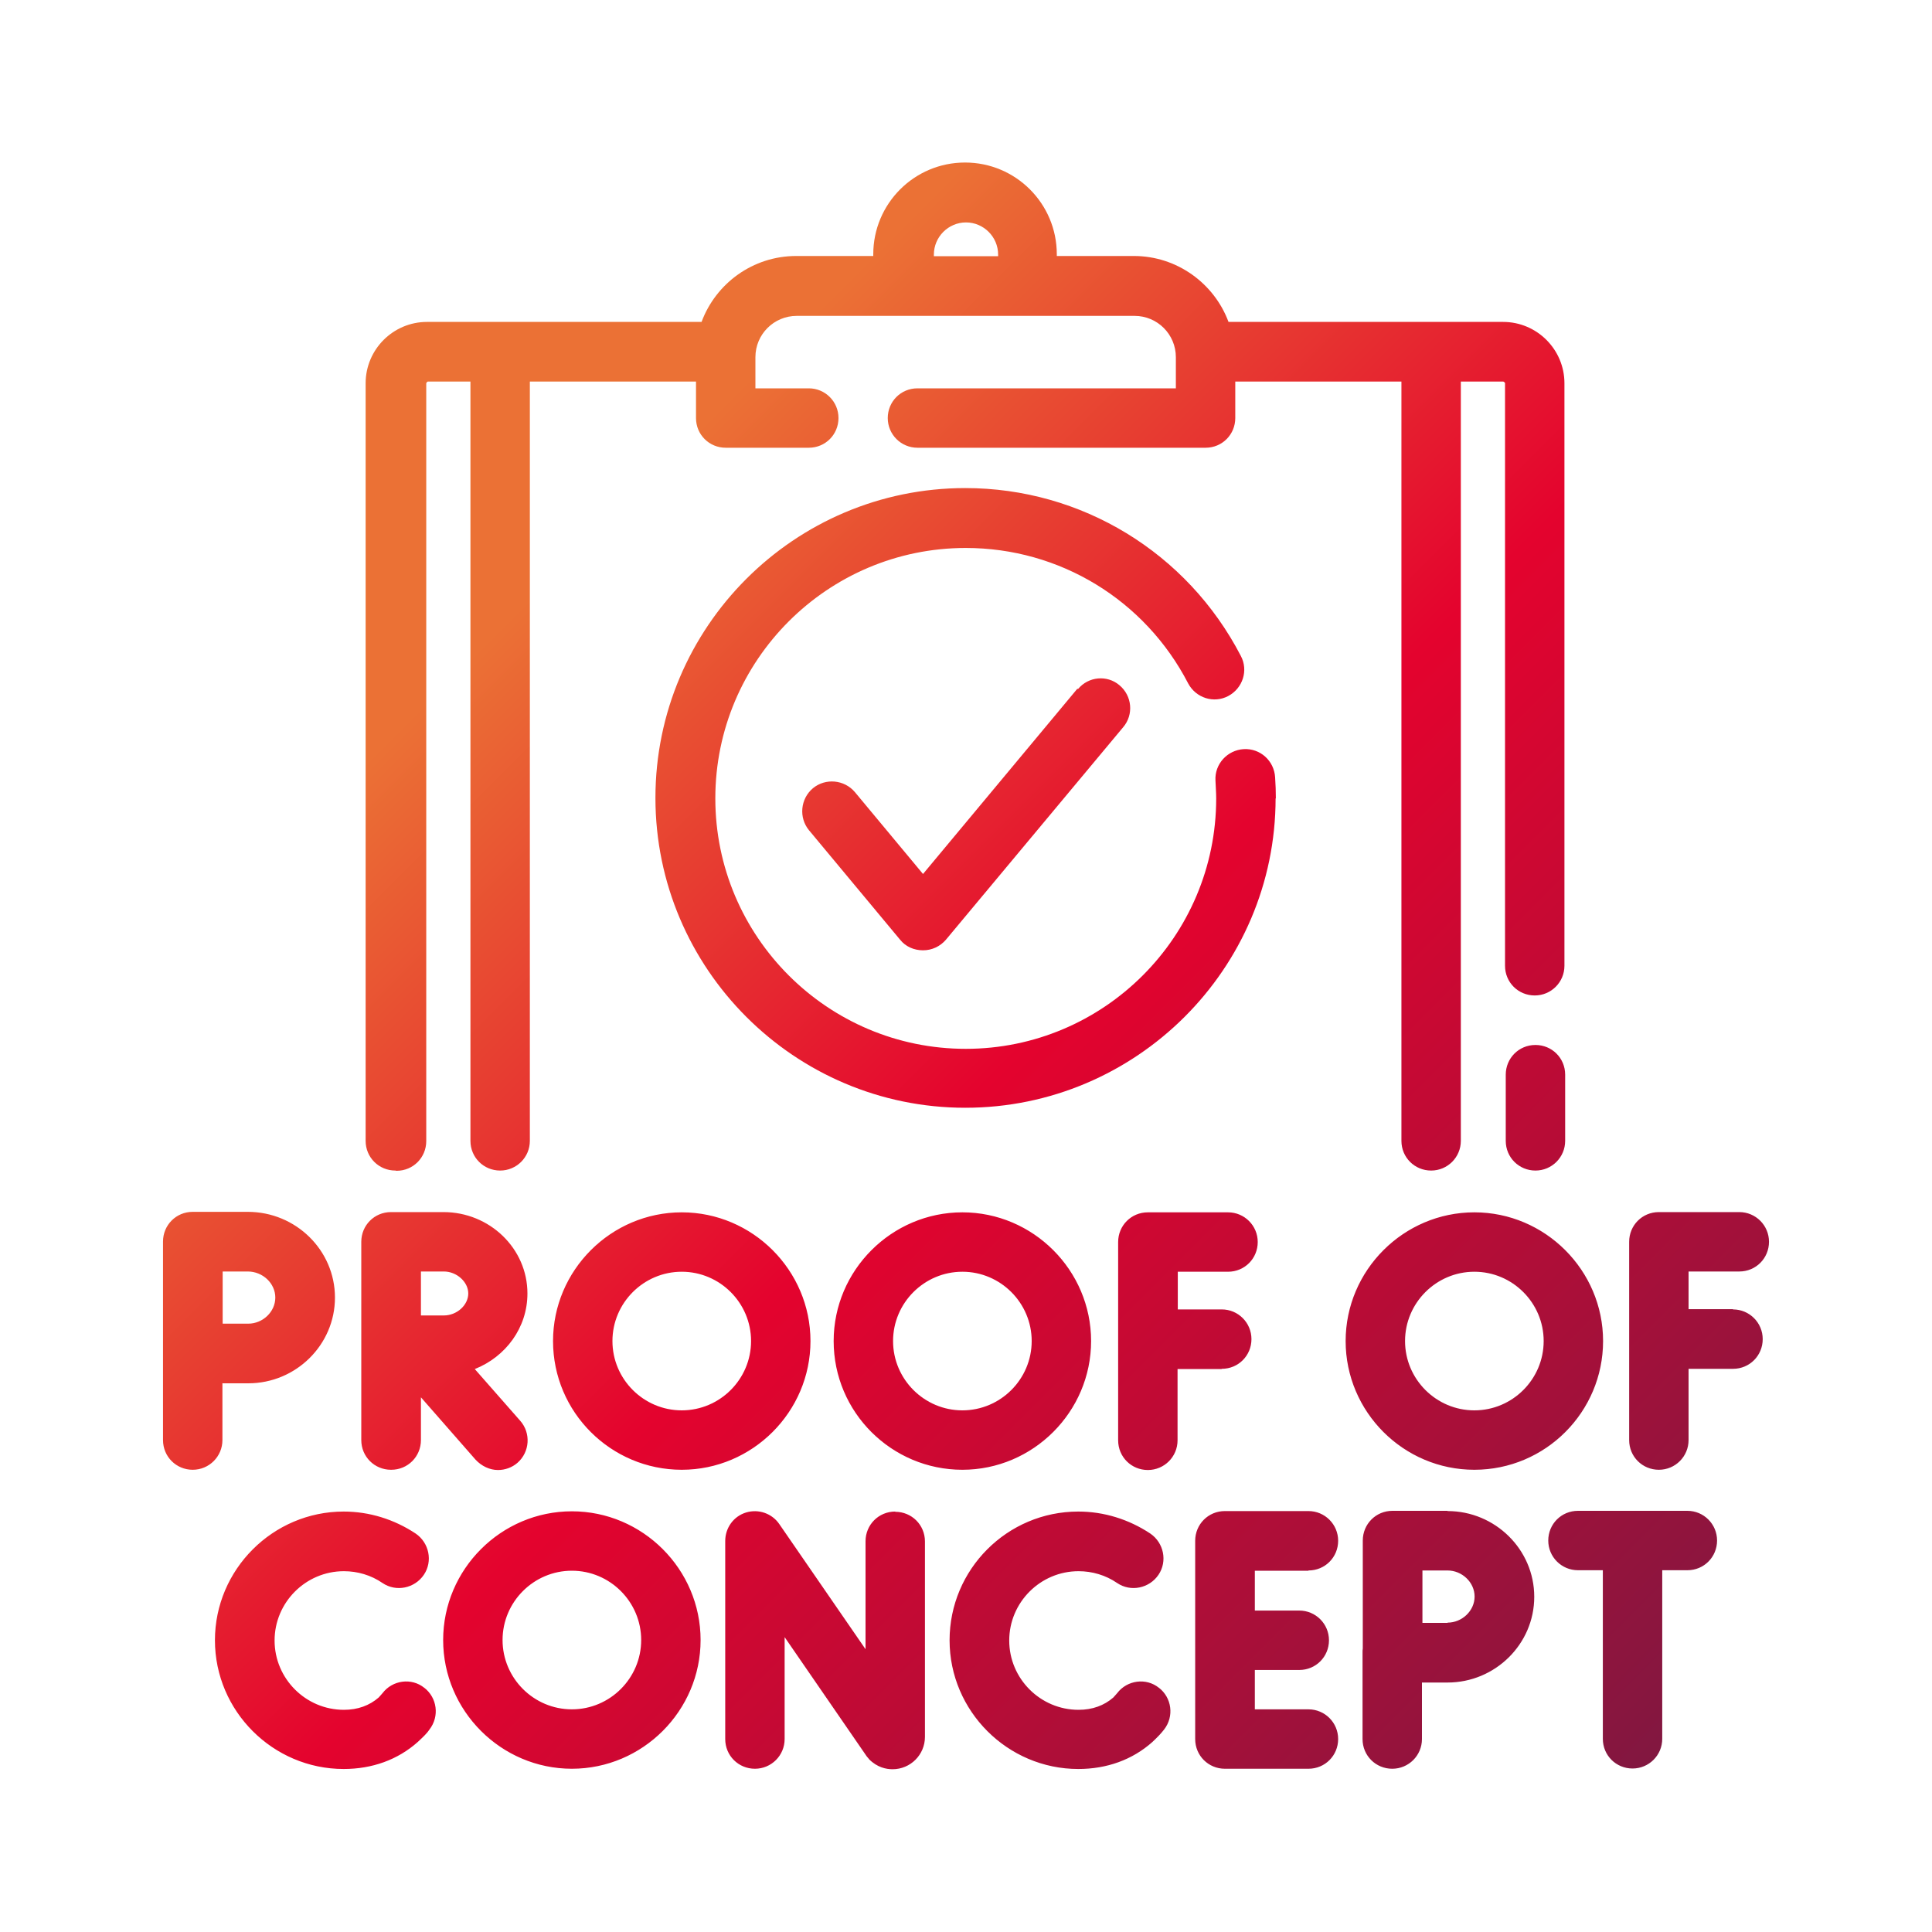 <?xml version="1.0" encoding="UTF-8"?><svg id="Ebene_1" xmlns="http://www.w3.org/2000/svg" xmlns:xlink="http://www.w3.org/1999/xlink" viewBox="0 0 80 80"><defs><linearGradient id="PTV_LG_Gradient_red-orange" x1="12.19" y1="17.81" x2="67.87" y2="73.49" gradientUnits="userSpaceOnUse"><stop offset="0" stop-color="#eb7135"/><stop offset=".15" stop-color="#eb7135"/><stop offset=".26" stop-color="#e84e32"/><stop offset=".5" stop-color="#e4032e"/><stop offset="1" stop-color="#821740"/></linearGradient></defs><path d="M63.58,43.27c-.69,0-1.23.55-1.23,1.23v2.74c0,.69.55,1.23,1.23,1.23s1.23-.55,1.23-1.23v-2.74c0-.69-.55-1.23-1.23-1.23ZM16.42,48.48c.69,0,1.23-.55,1.23-1.23V15.87s.03-.07.07-.07h1.76v31.44c0,.69.55,1.23,1.23,1.23s1.23-.55,1.23-1.23V15.8h6.88v1.51c0,.69.55,1.23,1.23,1.23h3.44c.69,0,1.23-.55,1.23-1.23s-.55-1.23-1.23-1.23h-2.21v-1.29c0-.95.77-1.71,1.71-1.71h13.99c.95,0,1.71.77,1.71,1.71v1.29h-10.7c-.69,0-1.23.55-1.23,1.23s.55,1.23,1.23,1.23h11.93c.69,0,1.23-.55,1.23-1.23v-1.51h6.88v31.44c0,.69.55,1.23,1.23,1.23s1.23-.55,1.23-1.23V15.8h1.76s.07.03.07.07v24.12c0,.69.55,1.23,1.23,1.23s1.23-.55,1.23-1.23V15.87c0-1.4-1.14-2.54-2.54-2.54h-11.37c-.59-1.59-2.13-2.73-3.92-2.73h-3.19v-.07c0-2.1-1.7-3.8-3.8-3.8s-3.8,1.7-3.8,3.8v.07h-3.19c-1.8,0-3.33,1.14-3.92,2.73h-11.37c-1.4,0-2.54,1.14-2.54,2.54v31.37c0,.69.55,1.23,1.23,1.23ZM38.67,10.54c0-.73.6-1.33,1.33-1.33s1.33.6,1.33,1.33v.07h-2.66v-.07h0ZM50.59,56.68c.69,0,1.23-.55,1.23-1.23s-.55-1.23-1.23-1.23h-1.82v-1.56h2.08c.69,0,1.23-.55,1.23-1.23s-.55-1.23-1.23-1.23h-3.32c-.69,0-1.23.55-1.23,1.23v8.21c0,.69.55,1.23,1.23,1.23s1.23-.55,1.23-1.23v-2.95h1.82ZM16.2,60.86c.69,0,1.23-.55,1.23-1.23v-1.77l2.26,2.58c.25.27.59.43.93.43.29,0,.58-.1.81-.3.51-.45.56-1.23.11-1.74l-1.88-2.14c1.28-.51,2.18-1.71,2.18-3.13,0-1.86-1.56-3.37-3.48-3.37h-2.17c-.69,0-1.23.55-1.23,1.23v8.21c0,.69.55,1.23,1.23,1.23ZM17.43,52.65h.95c.53,0,1.01.43,1.01.91s-.47.91-1.01.91h-.95v-1.81ZM9.22,57.28h1.06c1.97,0,3.59-1.59,3.59-3.55s-1.62-3.55-3.61-3.55h-2.28c-.69,0-1.23.55-1.23,1.23v4.63h0v3.59c0,.69.55,1.23,1.23,1.23s1.23-.55,1.23-1.23v-2.36ZM9.22,52.65h1.04c.62,0,1.14.49,1.14,1.08s-.52,1.08-1.12,1.08h-1.06s0-2.17,0-2.17ZM22.9,55.53c0,2.95,2.4,5.33,5.33,5.33s5.33-2.4,5.33-5.33-2.4-5.33-5.33-5.33-5.33,2.4-5.33,5.33ZM31.1,55.53c0,1.58-1.29,2.87-2.87,2.87s-2.87-1.29-2.87-2.87,1.29-2.87,2.87-2.87,2.87,1.29,2.87,2.87ZM34.52,55.53c0,2.95,2.4,5.33,5.33,5.33s5.33-2.4,5.33-5.33-2.4-5.33-5.33-5.33-5.33,2.4-5.33,5.33ZM42.72,55.53c0,1.58-1.29,2.87-2.87,2.87s-2.87-1.29-2.87-2.87,1.29-2.87,2.87-2.87,2.87,1.29,2.87,2.87ZM71.76,54.21h-1.84v-1.56h2.1c.69,0,1.23-.55,1.23-1.23s-.55-1.23-1.23-1.23h-3.33c-.69,0-1.23.55-1.23,1.23v8.21c0,.69.55,1.23,1.23,1.23s1.23-.55,1.23-1.23v-2.95h1.84c.69,0,1.23-.55,1.23-1.23s-.55-1.23-1.23-1.23ZM61.05,60.86c2.95,0,5.33-2.4,5.33-5.33s-2.4-5.33-5.33-5.33-5.33,2.4-5.33,5.33,2.39,5.33,5.33,5.33ZM61.05,52.66c1.58,0,2.87,1.29,2.87,2.87s-1.29,2.87-2.87,2.87-2.87-1.29-2.87-2.87,1.29-2.87,2.87-2.87ZM37.07,62.59c-.69,0-1.23.55-1.23,1.23v4.47l-3.57-5.18c-.3-.44-.86-.64-1.38-.48s-.86.64-.86,1.18v8.2c0,.69.55,1.23,1.23,1.23s1.23-.55,1.23-1.23v-4.22l3.36,4.88c.04.07.1.12.14.18.34.34.71.41.97.41.74,0,1.34-.6,1.34-1.34v-8.09c0-.69-.55-1.23-1.23-1.23ZM54.18,65.03c.69,0,1.23-.55,1.23-1.23s-.55-1.23-1.23-1.23h-3.46c-.69,0-1.23.55-1.23,1.23v8.21c0,.69.55,1.23,1.23,1.23h3.46c.69,0,1.23-.55,1.23-1.23s-.55-1.23-1.23-1.23h-2.22v-1.63h1.84c.69,0,1.23-.55,1.23-1.23s-.55-1.23-1.23-1.23h-1.84v-1.65h2.22ZM17.57,69.89c-.53-.43-1.32-.32-1.73.22-.04.05-.1.11-.16.18-.38.33-.86.51-1.44.51-1.58,0-2.87-1.29-2.87-2.87s1.29-2.87,2.87-2.87c.56,0,1.12.16,1.6.49.56.38,1.33.22,1.71-.34s.22-1.33-.34-1.71c-.89-.59-1.92-.91-2.98-.91-2.93,0-5.33,2.4-5.33,5.33s2.4,5.33,5.33,5.33c1.18,0,2.24-.38,3.07-1.12.19-.18.36-.33.48-.51.43-.55.32-1.33-.22-1.74ZM47.99,69.89c-.53-.43-1.32-.32-1.73.22-.04.05-.1.11-.16.18-.38.33-.86.51-1.44.51-1.58,0-2.87-1.29-2.87-2.87s1.29-2.87,2.87-2.87c.56,0,1.12.16,1.6.49.56.38,1.33.22,1.71-.34s.22-1.33-.34-1.71c-.89-.59-1.92-.91-2.98-.91-2.95,0-5.33,2.4-5.33,5.33s2.4,5.33,5.33,5.33c1.18,0,2.24-.38,3.07-1.12.19-.18.34-.33.48-.51.43-.55.32-1.33-.22-1.74ZM69.88,62.56h-4.54c-.69,0-1.23.55-1.23,1.23s.55,1.23,1.23,1.23h1.03v6.98c0,.69.55,1.23,1.23,1.23s1.23-.55,1.23-1.23v-6.98h1.04c.69,0,1.23-.55,1.23-1.23s-.55-1.23-1.23-1.23ZM59.94,62.56h-2.28c-.69,0-1.23.55-1.23,1.23v4.47c-.01.05-.01.11-.01.18v3.57c0,.69.55,1.23,1.23,1.23s1.23-.55,1.23-1.23v-2.34h1.06c1.97,0,3.59-1.59,3.59-3.55s-1.62-3.55-3.59-3.55ZM59.94,67.2h-1.04v-2.17h1.04c.6,0,1.12.49,1.12,1.08s-.52,1.08-1.12,1.08ZM23.68,62.58c-2.93,0-5.33,2.4-5.33,5.33s2.4,5.33,5.33,5.33,5.33-2.4,5.33-5.33-2.4-5.33-5.33-5.33ZM23.68,70.78c-1.58,0-2.87-1.29-2.87-2.87s1.29-2.87,2.87-2.87,2.87,1.29,2.87,2.87-1.29,2.87-2.87,2.87ZM52.83,33.07c0-.3-.01-.58-.03-.88-.04-.69-.62-1.21-1.3-1.17s-1.21.62-1.17,1.3c.01.27.03.51.03.74,0,5.72-4.65,10.37-10.37,10.37s-10.37-4.65-10.37-10.37,4.65-10.37,10.37-10.37c3.89,0,7.42,2.15,9.21,5.61.32.6,1.06.84,1.66.52s.84-1.06.52-1.66c-2.22-4.28-6.6-6.95-11.41-6.95-7.08,0-12.83,5.76-12.83,12.83s5.76,12.83,12.83,12.83,12.85-5.75,12.85-12.82ZM44.61,28.52l-6.39,7.67-2.82-3.39c-.44-.52-1.22-.59-1.74-.16-.52.44-.59,1.22-.16,1.74l3.77,4.53c.23.29.58.44.95.44s.71-.16.95-.44l7.34-8.8c.44-.52.37-1.3-.16-1.74-.51-.43-1.28-.36-1.71.16Z" style="fill:url(#PTV_LG_Gradient_red-orange);"/></svg>
